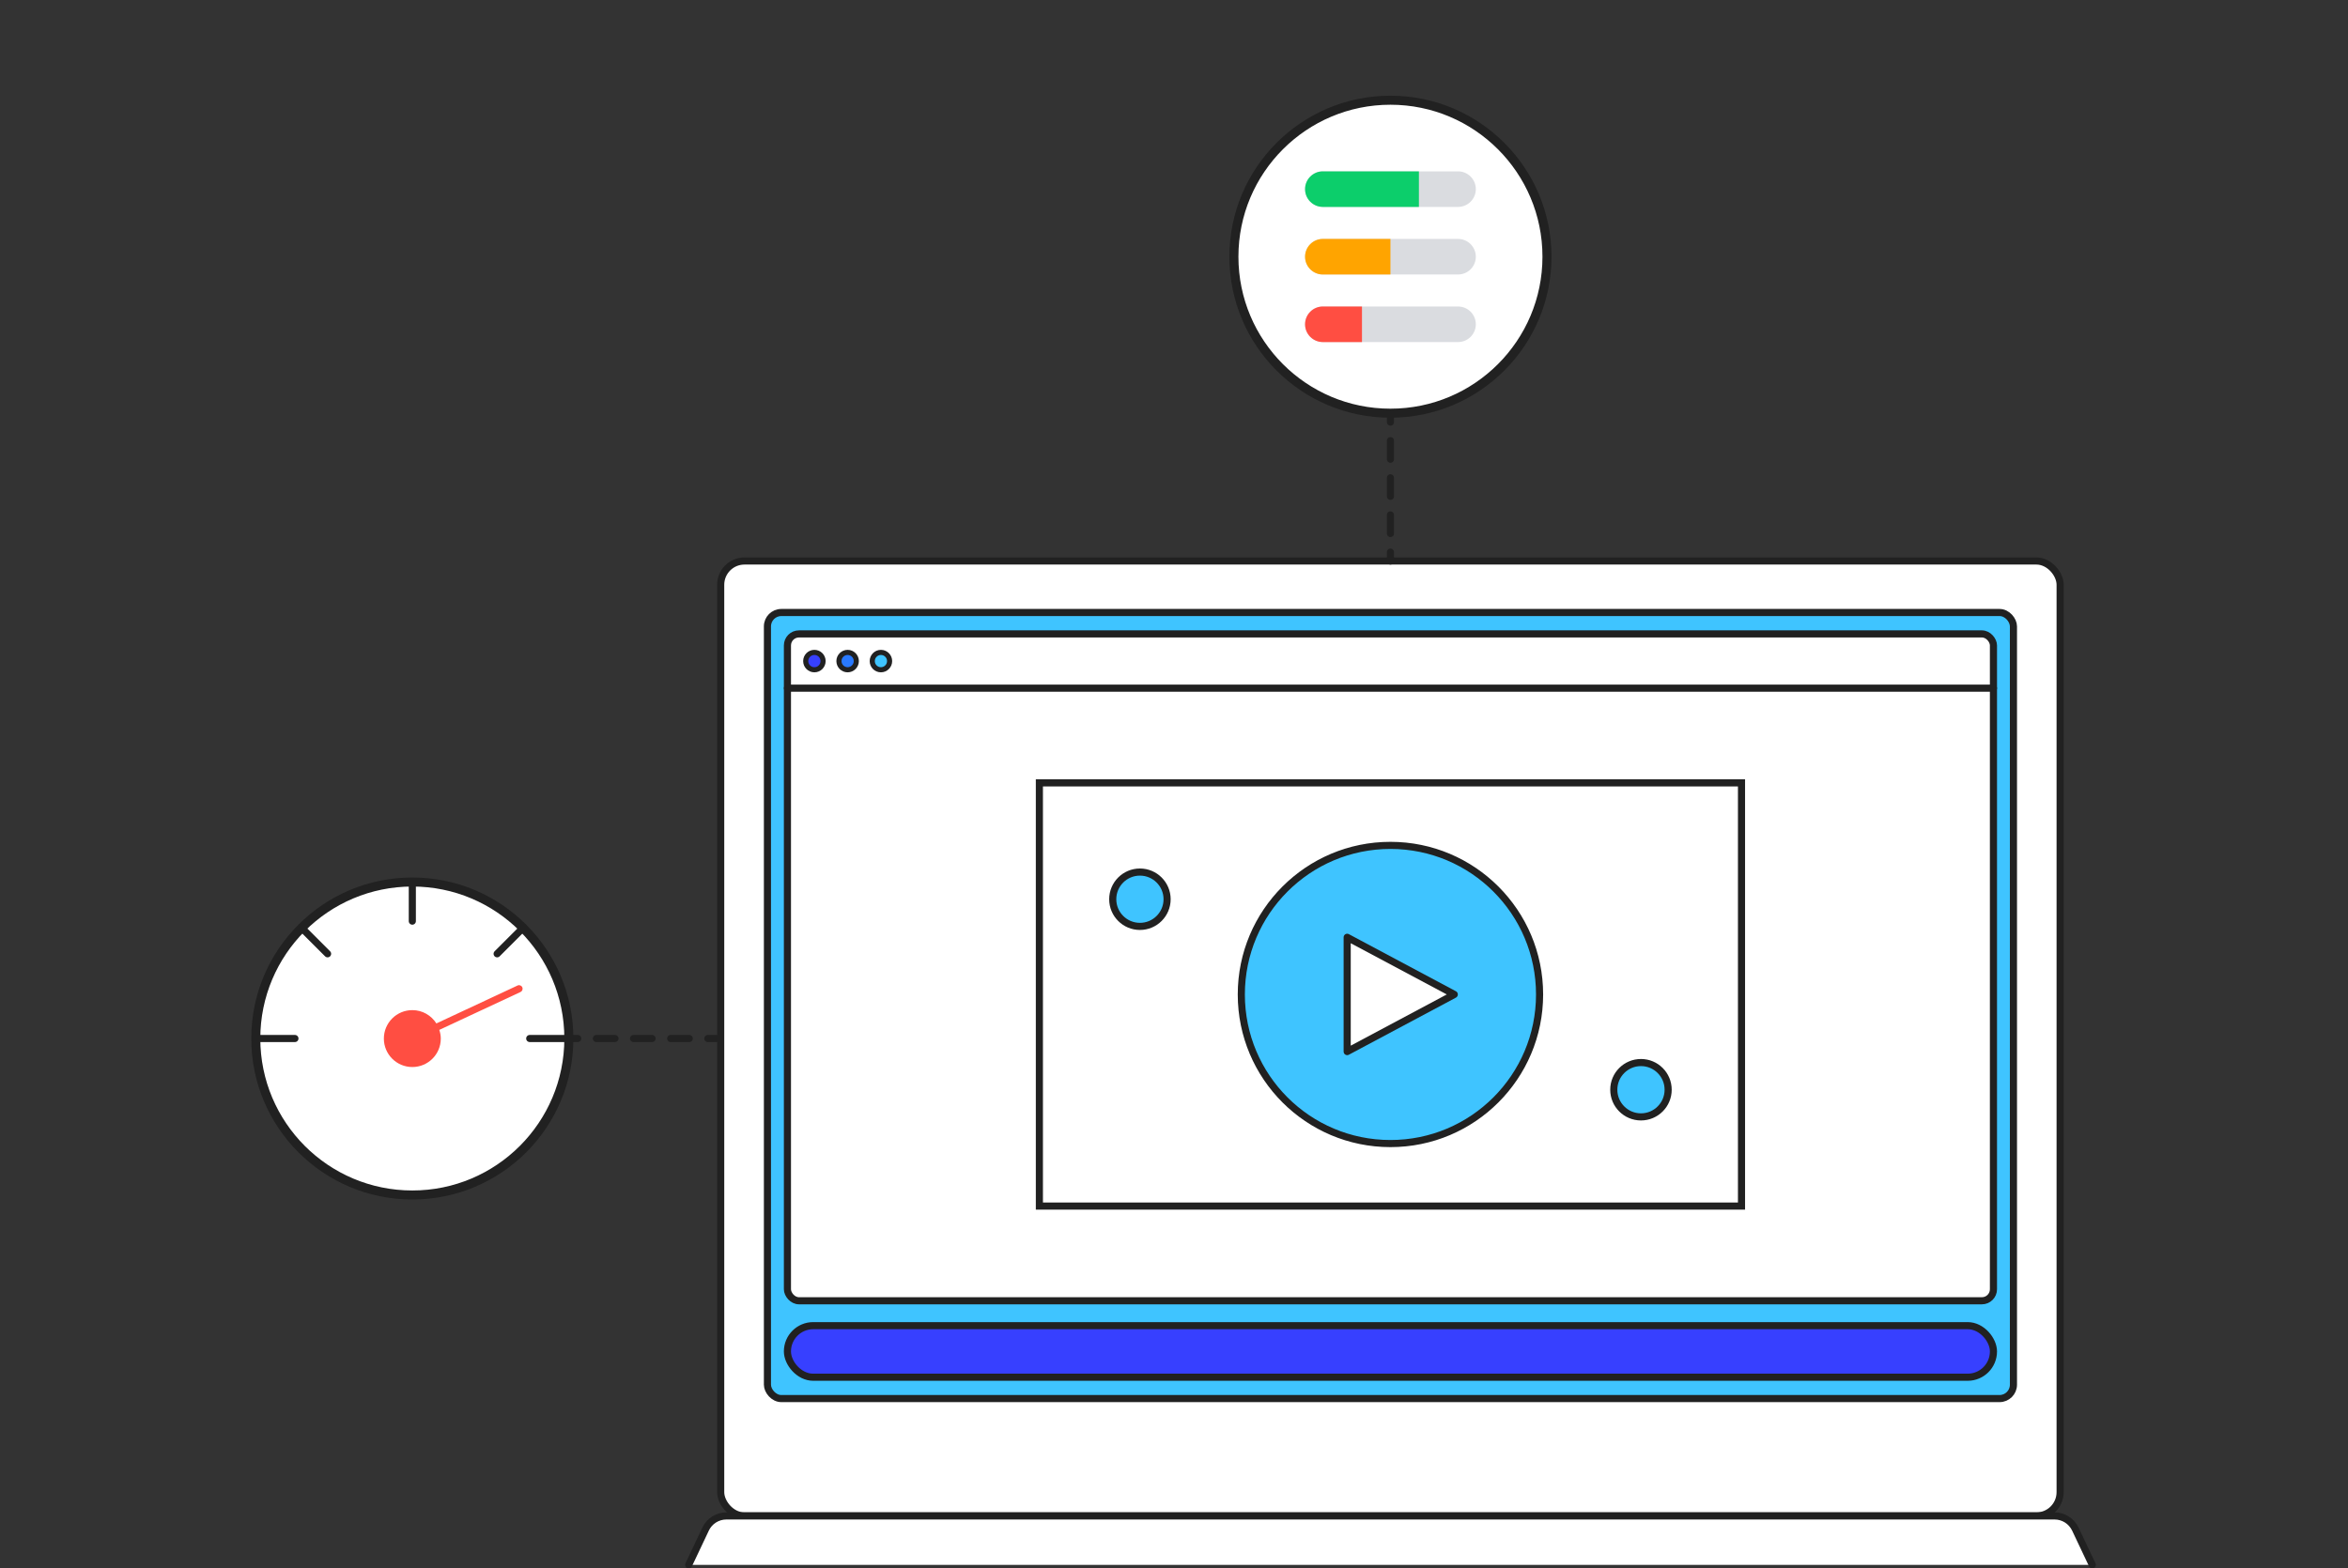 <?xml version="1.0" encoding="UTF-8"?><svg id="Layer_1" xmlns="http://www.w3.org/2000/svg" width="330" height="220.5" xmlns:xlink="http://www.w3.org/1999/xlink" viewBox="0 0 330 220.5"><rect x="0" y="0" width="330" height="220.5" fill="#333333" stroke="none"/><defs><style>.cls-1,.cls-2,.cls-3{fill:none;}.cls-2{stroke-dasharray:0 0 2.61 2.61;}.cls-2,.cls-4,.cls-5,.cls-6,.cls-7,.cls-8,.cls-9,.cls-10,.cls-11,.cls-12,.cls-3{stroke:#212121;}.cls-2,.cls-8,.cls-9,.cls-3{stroke-linecap:round;}.cls-13{mask:url(#mask);}.cls-14{fill:#ffa400;}.cls-15{fill:#ff4e42;}.cls-16{fill:#0cce6b;}.cls-4{stroke-width:1.27px;}.cls-4,.cls-8,.cls-9,.cls-17,.cls-12{fill:#fff;}.cls-5,.cls-6,.cls-7{stroke-width:.72px;}.cls-5,.cls-11{fill:#3fc4ff;}.cls-6{fill:#2979ff;}.cls-7,.cls-10{fill:#3740ff;}.cls-9,.cls-18,.cls-17,.cls-12{fill-rule:evenodd;}.cls-18{fill:#dadce0;}.cls-12{stroke-linejoin:round;}.cls-19{mask:url(#mask-1);}</style><mask id="mask" x="146.08" y="104.89" width="98.68" height="59.5" maskUnits="userSpaceOnUse"><g id="d"><path id="c-2" class="cls-17" d="m146.08,104.89h98.68v59.5h-98.68v-59.5Z"/></g></mask><mask id="mask-1" x="146.08" y="104.89" width="98.68" height="59.5" maskUnits="userSpaceOnUse"><g id="d-2"><path id="c-3" class="cls-17" d="m146.08,104.89h98.68v59.5h-98.68v-59.5Z"/></g></mask></defs><rect class="cls-1" width="330" height="220"/><circle class="cls-3" cx="195.42" cy="82.49" r=".86"/><rect class="cls-8" x="101.29" y="78.87" width="188.25" height="134.25" rx="3.34" ry="3.34"/><rect class="cls-11" x="107.86" y="86.11" width="175.12" height="110.51" rx="1.95" ry="1.95"/><rect class="cls-10" x="110.67" y="186.37" width="169.5" height="7.25" rx="3.62" ry="3.62"/><path class="cls-8" d="m96.79,220l2.38-5.03c.53-1.13,1.67-1.85,2.92-1.85h186.67c1.25,0,2.38.72,2.92,1.85l2.38,5.03"/><rect class="cls-8" x="110.67" y="89.12" width="169.5" height="93.75" rx="1.62" ry="1.62"/><line class="cls-8" x1="110.67" y1="96.75" x2="280.17" y2="96.75"/><circle class="cls-6" cx="119.13" cy="92.94" r="1.22"/><circle class="cls-7" cx="114.46" cy="92.94" r="1.22"/><circle class="cls-5" cx="123.81" cy="92.94" r="1.22"/><path id="c" class="cls-9" d="m146.08,110.06h98.68v59.5h-98.68v-59.5Z"/><g class="cls-13"><circle class="cls-11" cx="195.42" cy="139.81" r="20.96"/></g><g class="cls-19"><path class="cls-12" d="m204.39,139.81l-15.05,8.03v-16.07l15.05,8.03Z"/></g><circle class="cls-11" cx="160.21" cy="126.42" r="3.82"/><circle class="cls-11" cx="230.63" cy="153.2" r="3.82"/><line class="cls-3" x1="195.42" y1="58.09" x2="195.42" y2="59.34"/><line class="cls-2" x1="195.42" y1="61.95" x2="195.42" y2="76.32"/><line class="cls-3" x1="195.42" y1="77.62" x2="195.42" y2="78.87"/><path class="cls-4" d="m195.42,58.09c12.15,0,22-9.85,22-22s-9.85-22-22-22-22,9.85-22,22,9.85,22,22,22Z"/><path class="cls-18" d="m183.42,26.59c0-1.38,1.12-2.5,2.5-2.5h19c1.38,0,2.5,1.12,2.5,2.5s-1.12,2.5-2.5,2.5h-19c-1.38,0-2.5-1.12-2.5-2.5Zm0,9.5c0-1.38,1.12-2.5,2.5-2.5h19c1.38,0,2.5,1.12,2.5,2.5s-1.12,2.5-2.5,2.5h-19c-1.38,0-2.5-1.12-2.5-2.5Zm2.5,7c-1.38,0-2.5,1.12-2.5,2.5s1.12,2.5,2.5,2.5h19c1.38,0,2.5-1.12,2.5-2.5s-1.12-2.5-2.5-2.5h-19Z"/><path class="cls-16" d="m183.42,26.59c0-1.38,1.12-2.5,2.5-2.5h13.5v5h-13.5c-1.38,0-2.5-1.12-2.5-2.5Z"/><path class="cls-14" d="m183.42,36.09c0-1.38,1.12-2.5,2.5-2.5h9.5v5h-9.5c-1.38,0-2.5-1.12-2.5-2.5Z"/><path class="cls-15" d="m183.42,45.59c0-1.38,1.12-2.5,2.5-2.5h5.5v5h-5.5c-1.38,0-2.5-1.12-2.5-2.5Z"/><line class="cls-3" x1="100.73" y1="146" x2="99.48" y2="146"/><line class="cls-2" x1="96.87" y1="146" x2="82.51" y2="146"/><line class="cls-3" x1="81.2" y1="146" x2="79.95" y2="146"/><path class="cls-4" d="m57.95,168c12.15,0,22-9.85,22-22s-9.85-22-22-22-22,9.85-22,22,9.85,22,22,22Z"/><path class="cls-3" d="m35.95,146h5.5m16.5-22v5.5m22,16.5h-5.5m-32.08-15.58l3.67,3.67m27.5-3.67l-3.67,3.67"/><path class="cls-15" d="m73.4,138.79c-.12-.25-.42-.36-.66-.24l-11.41,5.33c-.71-1.12-1.95-1.87-3.38-1.87-2.21,0-4,1.79-4,4s1.79,4,4,4,4-1.79,4-4c0-.43-.08-.83-.21-1.22l11.42-5.33c.25-.12.36-.41.24-.67Z"/></svg>